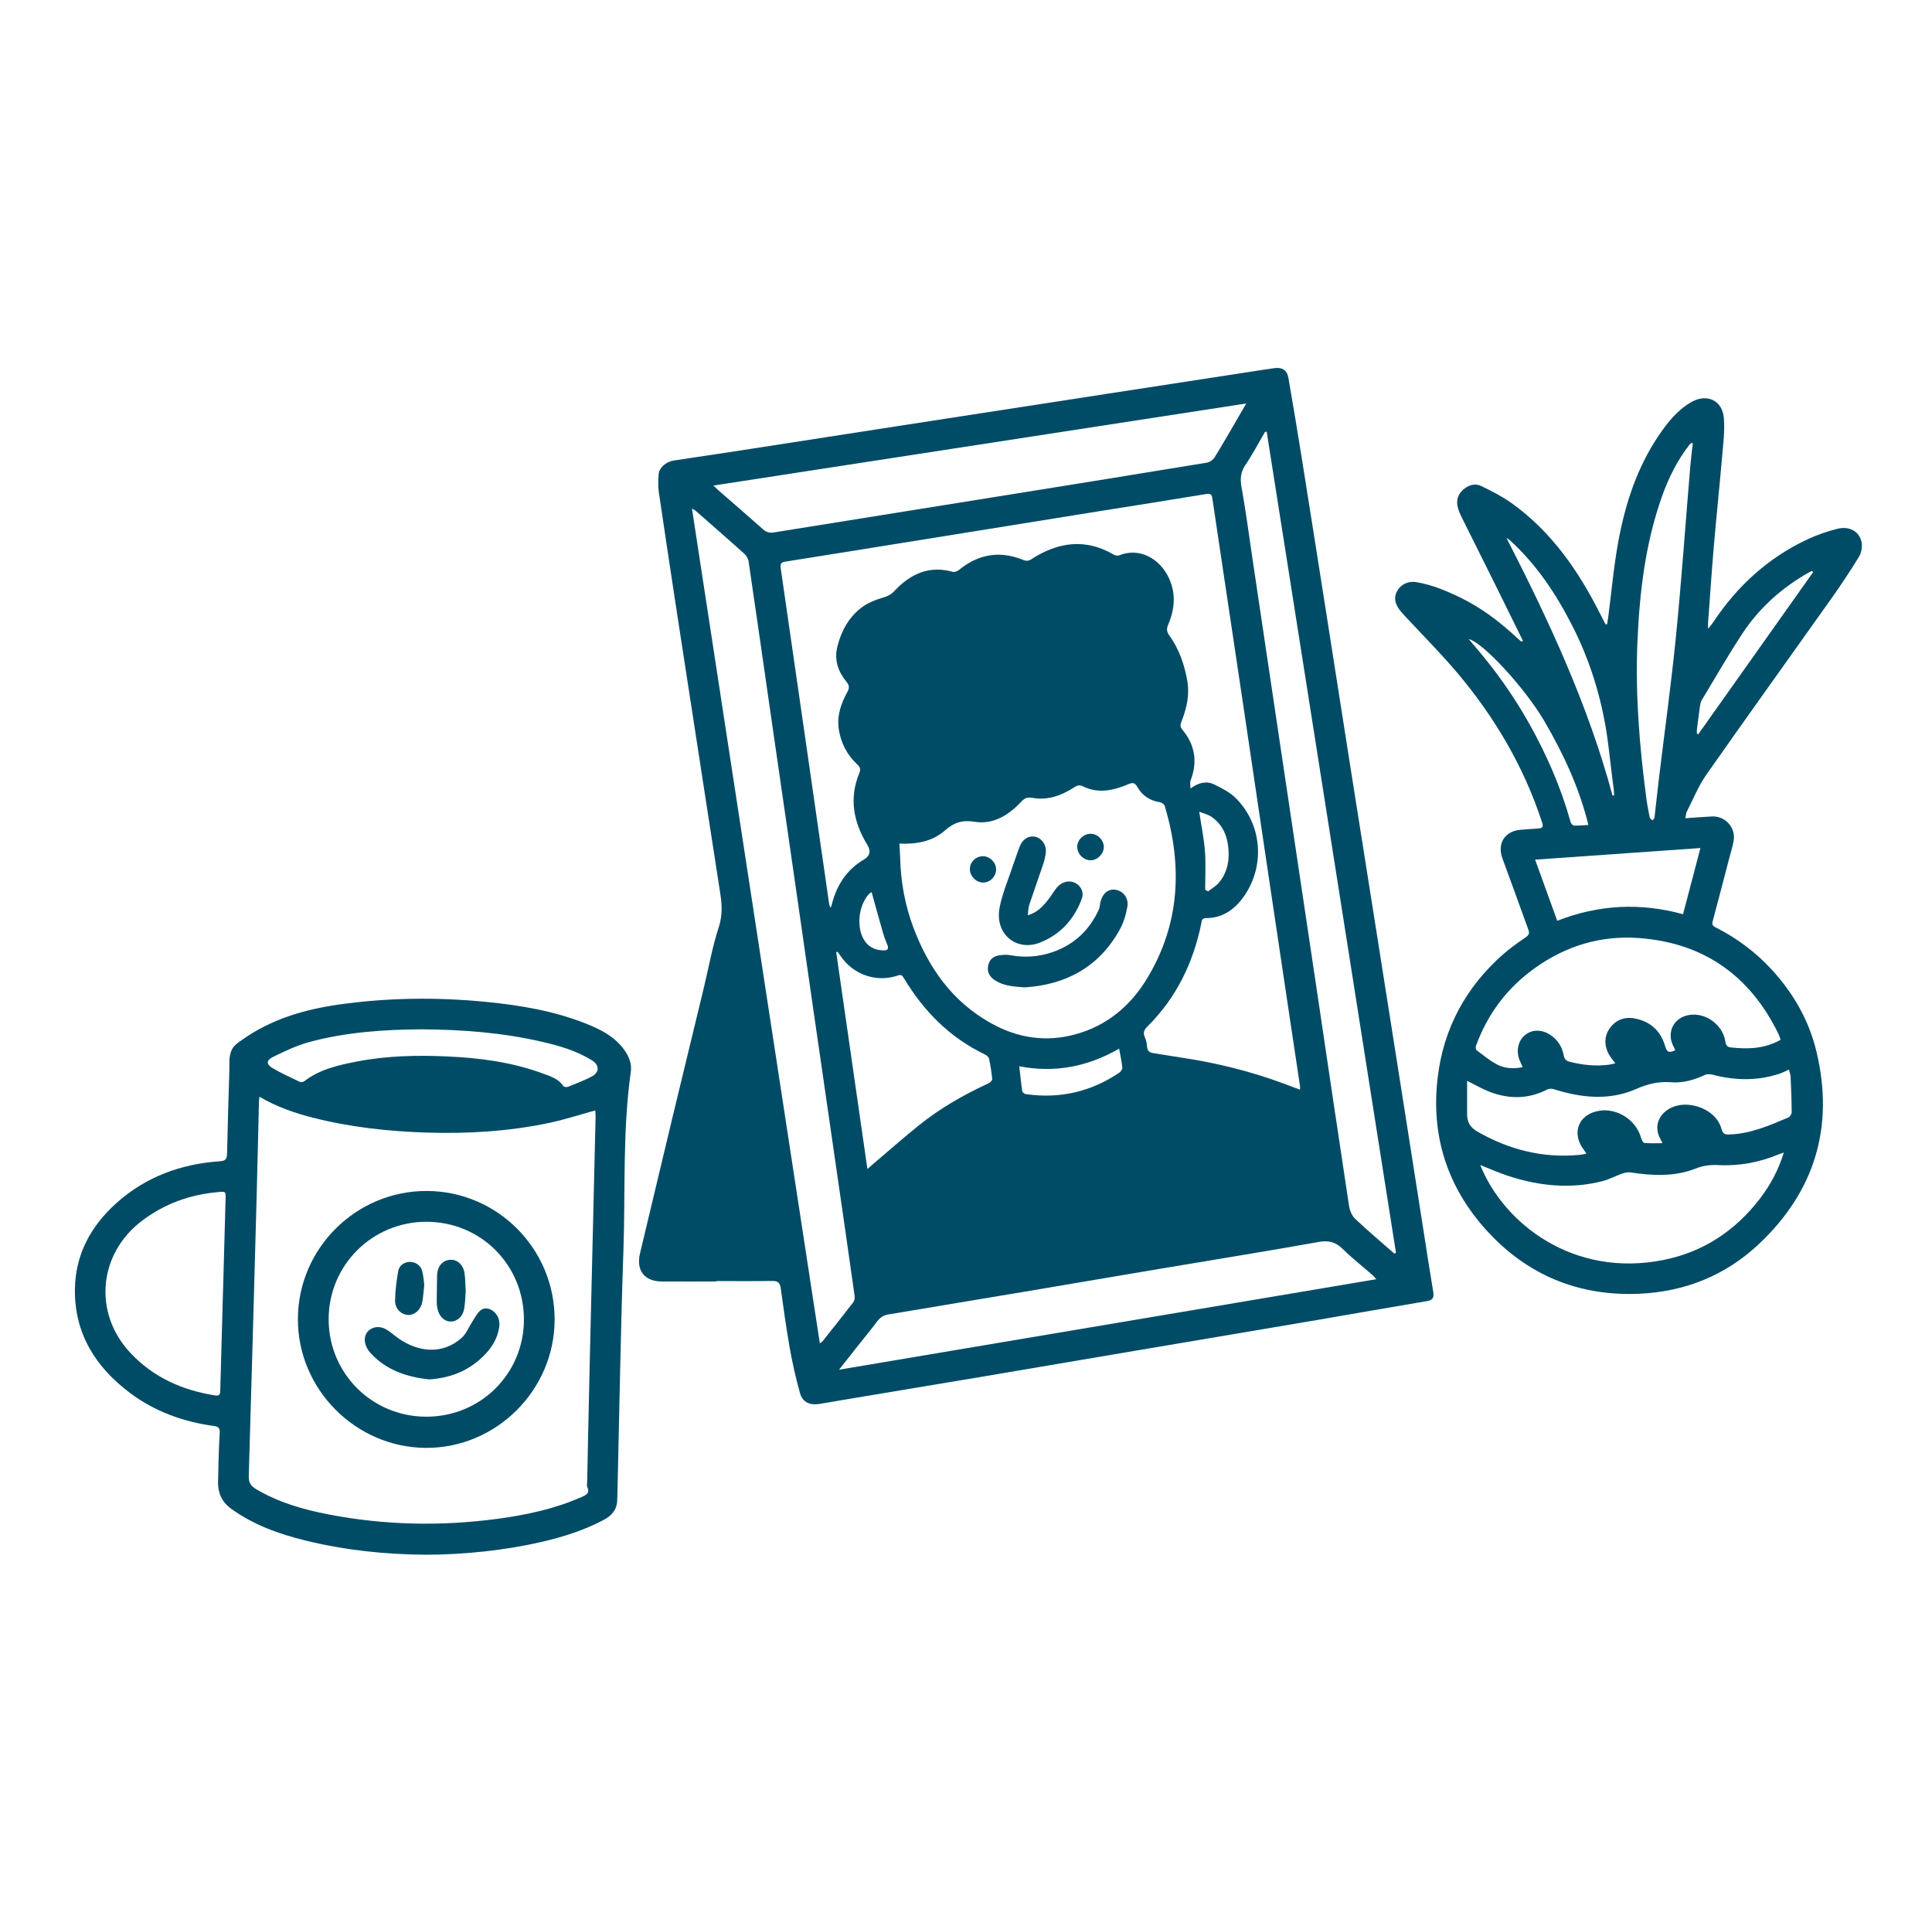 <svg width="201" height="200" viewBox="0 0 201 200" fill="none" xmlns="http://www.w3.org/2000/svg">
<path d="M74.535 133.304C72.636 133.304 70.737 133.311 68.838 133.302C67.033 133.294 66.163 132.136 66.587 130.369C67.729 125.615 68.852 120.856 69.995 116.101C71.062 111.657 72.147 107.218 73.219 102.775C73.729 100.66 74.107 98.504 74.779 96.442C75.174 95.229 75.116 94.114 74.933 92.934C74.307 88.907 73.685 84.88 73.063 80.852C72.252 75.599 71.439 70.347 70.635 65.092C69.925 60.451 69.219 55.81 68.536 51.165C68.45 50.579 68.484 49.97 68.519 49.374C68.562 48.659 69.269 48.029 70.115 47.901C72.405 47.554 74.698 47.221 76.987 46.867C82.454 46.024 87.919 45.17 93.386 44.325C100.63 43.205 107.874 42.088 115.118 40.972C120.408 40.157 125.698 39.345 130.988 38.533C131.521 38.451 132.053 38.368 132.587 38.295C133.388 38.186 133.902 38.505 134.039 39.293C134.501 41.95 134.945 44.609 135.371 47.272C136.22 52.579 137.055 57.888 137.891 63.197C138.764 68.744 139.627 74.293 140.501 79.84C141.434 85.762 142.376 91.682 143.312 97.603C144.214 103.308 145.114 109.012 146.012 114.717C146.695 119.059 147.374 123.401 148.056 127.743C148.403 129.954 148.738 132.167 149.108 134.374C149.206 134.958 149.086 135.24 148.451 135.346C144.691 135.974 140.937 136.64 137.179 137.285C134.227 137.791 131.272 138.284 128.319 138.783C124.973 139.348 121.626 139.913 118.28 140.479C112.787 141.409 107.295 142.346 101.802 143.271C97.136 144.057 92.467 144.829 87.8 145.608C86.934 145.753 86.07 145.913 85.202 146.046C84.226 146.195 83.489 145.844 83.228 144.912C82.803 143.392 82.452 141.846 82.175 140.292C81.803 138.207 81.515 136.107 81.226 134.009C81.148 133.446 80.928 133.239 80.35 133.248C78.412 133.278 76.473 133.259 74.534 133.259C74.534 133.273 74.534 133.287 74.534 133.301L74.535 133.304ZM135.251 113.351C135.251 113.164 135.263 113.067 135.249 112.975C134.891 110.583 134.528 108.191 134.17 105.798C133.369 100.439 132.568 95.081 131.771 89.722C130.924 84.027 130.085 78.331 129.237 72.636C128.501 67.692 127.758 62.749 127.019 57.806C126.729 55.868 126.446 53.929 126.152 51.992C126.099 51.645 126.108 51.287 125.521 51.385C121.756 52.01 117.984 52.595 114.215 53.2C107.487 54.28 100.759 55.365 94.032 56.448C89.928 57.108 85.826 57.774 81.72 58.419C81.251 58.493 81.157 58.655 81.225 59.124C82.912 70.74 84.58 82.359 86.254 93.977C86.273 94.109 86.324 94.235 86.373 94.409C86.454 94.324 86.475 94.312 86.48 94.295C86.508 94.2 86.533 94.103 86.558 94.007C87.068 92.051 88.093 90.465 89.865 89.421C90.511 89.04 90.632 88.534 90.243 87.899C88.794 85.538 88.312 83.056 89.401 80.418C89.575 79.995 89.469 79.782 89.174 79.505C88.137 78.529 87.504 77.328 87.274 75.919C87.039 74.48 87.494 73.187 88.166 71.962C88.399 71.537 88.351 71.274 88.056 70.913C87.194 69.857 86.777 68.655 87.113 67.283C87.509 65.665 88.285 64.237 89.605 63.221C90.261 62.716 91.096 62.385 91.901 62.153C92.39 62.012 92.725 61.828 93.068 61.461C94.721 59.695 96.673 58.792 99.144 59.489C99.321 59.539 99.605 59.418 99.766 59.286C101.79 57.638 104.007 57.254 106.436 58.24C106.761 58.372 106.992 58.373 107.31 58.167C110.071 56.379 112.92 55.967 115.884 57.698C116.032 57.784 116.276 57.831 116.425 57.77C118.569 56.903 120.698 58.125 121.629 60.173C122.365 61.794 122.208 63.405 121.529 64.994C121.355 65.402 121.373 65.714 121.646 66.091C122.658 67.493 123.21 69.091 123.516 70.781C123.778 72.229 123.478 73.6 122.96 74.944C122.84 75.254 122.705 75.538 122.993 75.881C124.333 77.476 124.613 79.256 123.861 81.207C123.786 81.401 123.851 81.648 123.851 82.024C124.722 81.386 125.536 81.219 126.32 81.599C127.116 81.985 127.952 82.412 128.568 83.025C131.28 85.723 131.639 89.992 129.476 93.151C128.518 94.551 127.254 95.502 125.465 95.504C125.016 95.504 125.028 95.816 124.968 96.106C124.129 100.175 122.384 103.776 119.422 106.73C119.048 107.102 118.875 107.403 119.113 107.914C119.253 108.215 119.317 108.567 119.342 108.902C119.375 109.331 119.608 109.488 119.987 109.548C120.994 109.705 121.998 109.879 123.006 110.031C126.528 110.56 129.97 111.406 133.317 112.63C133.943 112.859 134.565 113.095 135.251 113.351ZM93.569 87.753C93.599 88.3 93.638 88.774 93.65 89.249C93.714 91.727 94.147 94.141 95.018 96.46C96.602 100.681 99.083 104.203 103.105 106.44C105.871 107.979 108.812 108.44 111.899 107.589C115.169 106.688 117.604 104.644 119.328 101.801C122.77 96.125 123.038 90.077 121.179 83.836C121.128 83.666 120.856 83.479 120.664 83.449C119.622 83.286 118.832 82.754 118.32 81.855C118.062 81.402 117.836 81.386 117.379 81.579C115.855 82.221 114.286 82.59 112.693 81.807C112.329 81.628 112.093 81.684 111.773 81.89C110.447 82.743 109.019 83.286 107.412 82.995C106.918 82.905 106.616 83.002 106.273 83.371C104.966 84.779 103.342 85.794 101.414 85.485C100.086 85.272 99.245 85.564 98.289 86.403C96.992 87.541 95.337 87.83 93.569 87.753ZM85.295 139.733C85.439 139.64 85.5 139.618 85.534 139.575C86.615 138.214 87.702 136.857 88.763 135.48C88.89 135.316 88.944 135.032 88.914 134.82C88.366 130.92 87.802 127.022 87.238 123.125C86.365 117.091 85.489 111.057 84.617 105.023C83.903 100.077 83.196 95.129 82.482 90.183C81.702 84.781 80.917 79.381 80.137 73.979C79.389 68.795 78.651 63.61 77.886 58.429C77.841 58.127 77.649 57.787 77.42 57.582C75.741 56.072 74.036 54.59 72.337 53.103C72.27 53.044 72.177 53.013 71.991 52.912C76.432 81.895 80.856 110.774 85.293 139.733H85.295ZM145.059 130.396C145.118 130.375 145.176 130.354 145.235 130.333C140.752 101.861 136.268 73.389 131.785 44.918C131.728 44.918 131.671 44.918 131.614 44.918C130.941 46.068 130.32 47.254 129.576 48.356C129.068 49.108 129.008 49.806 129.166 50.682C129.606 53.12 129.926 55.58 130.291 58.032C131.351 65.15 132.409 72.269 133.471 79.386C134.686 87.532 135.908 95.677 137.122 103.823C138.194 111.02 139.25 118.22 140.345 125.413C140.419 125.899 140.645 126.461 140.99 126.788C142.304 128.035 143.696 129.2 145.059 130.396ZM129.66 41.971C111.124 44.826 92.742 47.657 74.219 50.509C74.473 50.748 74.622 50.897 74.78 51.035C76.315 52.375 77.861 53.703 79.381 55.059C79.731 55.371 80.068 55.457 80.522 55.383C88.686 54.066 96.852 52.764 105.017 51.454C111.861 50.356 118.704 49.256 125.543 48.13C125.846 48.08 126.207 47.829 126.37 47.565C127.242 46.156 128.061 44.713 128.897 43.282C129.125 42.892 129.351 42.501 129.659 41.97L129.66 41.971ZM143.185 133.068C142.995 132.857 142.904 132.734 142.792 132.635C141.753 131.729 140.665 130.873 139.682 129.91C138.936 129.179 138.207 129.008 137.164 129.195C131.954 130.131 126.727 130.966 121.507 131.844C116.504 132.686 111.503 133.541 106.5 134.382C101.812 135.17 97.122 135.95 92.432 136.728C91.955 136.807 91.593 137.017 91.293 137.414C90.607 138.323 89.882 139.202 89.174 140.095C88.583 140.84 87.996 141.588 87.293 142.479C106.006 139.328 124.538 136.208 143.185 133.068ZM87.142 99.003C87.094 99.02 87.045 99.037 86.997 99.054C88.074 106.532 89.15 114.01 90.243 121.601C90.501 121.376 90.632 121.259 90.766 121.145C92.381 119.775 93.967 118.368 95.618 117.044C97.824 115.274 100.266 113.877 102.835 112.696C103.005 112.618 103.238 112.39 103.225 112.251C103.16 111.537 103.048 110.825 102.896 110.124C102.858 109.951 102.637 109.769 102.456 109.682C98.807 107.926 96.092 105.181 94.033 101.74C93.868 101.464 93.749 101.354 93.382 101.481C91.205 102.232 88.788 101.394 87.473 99.478C87.364 99.319 87.252 99.161 87.142 99.003ZM116.43 109.086C113.121 110.979 109.713 111.63 106.041 110.914C106.15 111.865 106.232 112.696 106.355 113.521C106.372 113.637 106.582 113.791 106.72 113.811C110.246 114.321 113.491 113.576 116.444 111.583C116.602 111.476 116.781 111.228 116.765 111.065C116.702 110.439 116.562 109.821 116.43 109.086ZM125.383 92.565C125.485 92.616 125.586 92.667 125.688 92.718C126.064 92.425 126.501 92.185 126.804 91.83C127.562 90.942 127.856 89.854 127.824 88.711C127.782 87.218 127.342 85.864 126.042 84.967C125.694 84.727 125.247 84.631 124.764 84.436C124.988 85.933 125.263 87.245 125.361 88.57C125.46 89.895 125.383 91.232 125.383 92.565ZM90.678 92.798C90.59 92.863 90.47 92.925 90.385 93.019C89.358 94.158 89.092 96.281 89.815 97.637C90.261 98.474 90.997 98.849 91.924 98.864C92.295 98.87 92.501 98.732 92.323 98.306C92.154 97.902 91.997 97.49 91.876 97.07C91.47 95.661 91.083 94.246 90.678 92.798Z" fill="#004C66"/>
<path d="M158.436 66.645C157.493 64.731 156.554 62.815 155.605 60.904C154.397 58.471 153.179 56.042 151.971 53.609C151.865 53.395 151.784 53.167 151.711 52.939C151.478 52.211 151.593 51.541 152.152 51.008C152.713 50.473 153.416 50.219 154.134 50.571C155.203 51.095 156.283 51.636 157.248 52.325C161.403 55.296 164.213 59.365 166.479 63.861C166.663 64.226 166.852 64.589 167.039 64.953C167.093 64.947 167.147 64.942 167.201 64.936C167.239 64.695 167.283 64.455 167.314 64.214C167.66 61.561 167.889 58.887 168.378 56.261C169.097 52.394 170.305 48.672 172.525 45.366C173.452 43.986 174.485 42.676 175.961 41.826C177.56 40.906 179.182 41.631 179.343 43.467C179.462 44.824 179.273 46.214 179.156 47.584C178.893 50.649 178.569 53.71 178.306 56.775C178.079 59.423 177.903 62.075 177.707 64.726C177.694 64.902 177.705 65.081 177.705 65.413C177.93 65.123 178.092 64.939 178.227 64.737C180.715 60.996 183.91 58.049 187.991 56.129C188.994 55.657 190.061 55.284 191.136 55.011C192.42 54.686 193.476 55.293 193.678 56.44C193.76 56.907 193.651 57.511 193.404 57.915C192.499 59.396 191.534 60.845 190.53 62.262C186.198 68.374 181.819 74.453 177.521 80.589C176.695 81.768 176.149 83.145 175.487 84.438C175.404 84.601 175.403 84.806 175.339 85.115C176.327 85.048 177.215 84.976 178.104 84.93C179.485 84.859 180.6 86.084 180.363 87.451C180.241 88.156 180.016 88.844 179.835 89.538C179.286 91.643 178.746 93.75 178.177 95.849C178.063 96.27 178.312 96.381 178.581 96.518C180.757 97.625 182.673 99.069 184.329 100.869C186.593 103.33 188.208 106.158 188.983 109.403C190.849 117.215 188.802 123.94 182.983 129.416C179.539 132.657 175.332 134.36 170.581 134.576C164.272 134.863 158.918 132.659 154.686 128.018C150.58 123.515 148.836 118.132 149.577 112.044C150.196 106.955 152.498 102.711 156.33 99.314C157.088 98.642 157.926 98.054 158.761 97.476C159.078 97.257 159.132 97.056 159.014 96.73C158.113 94.255 157.232 91.773 156.313 89.304C155.732 87.741 156.558 86.425 158.232 86.315C158.85 86.274 159.466 86.213 160.084 86.177C160.518 86.152 160.564 85.95 160.443 85.578C158.55 79.759 155.5 74.588 151.568 69.938C149.867 67.927 147.997 66.06 146.206 64.125C145.976 63.876 145.741 63.626 145.546 63.35C145.108 62.732 144.981 62.079 145.407 61.392C145.796 60.765 146.544 60.424 147.318 60.55C148.931 60.811 150.421 61.434 151.88 62.137C154.114 63.213 156.062 64.697 157.863 66.386C158.003 66.517 158.157 66.635 158.304 66.758C158.349 66.721 158.393 66.684 158.438 66.647L158.436 66.645ZM185.249 108.164C185.173 107.948 185.125 107.754 185.039 107.578C182.083 101.498 177.26 98.072 170.504 97.578C166.574 97.291 162.971 98.364 159.73 100.668C156.817 102.739 154.778 105.443 153.559 108.784C153.51 108.919 153.536 109.184 153.628 109.252C154.36 109.793 155.068 110.398 155.878 110.79C156.636 111.157 157.513 111.194 158.414 111.009C158.279 110.703 158.166 110.471 158.074 110.231C157.72 109.311 157.947 108.275 158.62 107.704C159.349 107.086 160.331 107.049 161.237 107.618C162.044 108.125 162.516 108.873 162.69 109.796C162.764 110.187 162.939 110.358 163.329 110.455C164.661 110.787 166 110.932 167.366 110.757C167.569 110.731 167.768 110.674 168.055 110.613C167.848 110.337 167.702 110.154 167.568 109.963C166.902 109.009 166.835 107.911 167.421 107.042C168.044 106.119 168.963 105.747 170.022 105.934C171.65 106.222 172.752 107.183 173.229 108.799C173.426 109.465 173.619 109.552 174.298 109.244C174.209 109.066 174.115 108.892 174.033 108.711C173.408 107.323 174.144 105.896 175.637 105.599C177.376 105.253 179.215 106.541 179.503 108.344C179.564 108.725 179.69 108.916 180.078 108.958C181.85 109.151 183.583 109.107 185.247 108.165L185.249 108.164ZM153.999 121.186C156.463 127.325 163.716 132.922 173.04 131.07C177.183 130.247 180.515 128.045 183.085 124.704C184.175 123.286 185.018 121.729 185.584 119.892C185.329 119.98 185.218 120.011 185.113 120.055C183.093 120.898 180.987 121.307 178.802 121.196C177.972 121.154 177.224 121.234 176.429 121.549C174.228 122.421 171.935 122.311 169.638 121.956C169.351 121.912 169.022 121.992 168.739 122.091C168.064 122.327 167.425 122.684 166.738 122.86C163.405 123.716 160.122 123.374 156.893 122.315C155.938 122.002 155.017 121.586 153.999 121.186ZM165.051 120.014C164.92 119.818 164.852 119.703 164.773 119.598C163.443 117.847 164.233 115.878 166.402 115.542C168.28 115.251 170.226 116.524 170.728 118.354C170.784 118.558 170.939 118.879 171.073 118.892C171.673 118.951 172.281 118.918 172.963 118.918C172.852 118.697 172.774 118.543 172.696 118.39C172.188 117.389 172.393 116.354 173.242 115.632C175.045 114.1 178.51 115.159 179.102 117.449C179.228 117.936 179.445 118.024 179.892 118.011C182.102 117.948 184.08 117.086 186.06 116.239C186.226 116.168 186.402 115.883 186.401 115.699C186.393 114.462 186.346 113.225 186.29 111.989C186.279 111.749 186.175 111.513 186.11 111.261C185.742 111.426 185.461 111.581 185.161 111.681C182.853 112.45 180.533 112.409 178.198 111.797C177.933 111.728 177.589 111.713 177.353 111.824C176.246 112.344 175.073 112.676 173.876 112.58C172.549 112.474 171.419 112.752 170.19 113.291C167.392 114.517 164.492 114.196 161.636 113.296C161.439 113.234 161.162 113.235 160.984 113.327C159.029 114.336 157.028 114.35 155.013 113.588C154.24 113.296 153.519 112.867 152.633 112.431C152.633 113.607 152.63 114.734 152.634 115.861C152.637 116.696 152.896 117.247 153.735 117.727C157.03 119.612 160.513 120.485 164.295 120.139C164.523 120.118 164.748 120.065 165.052 120.013L165.051 120.014ZM176.114 46.113C176.068 46.099 176.022 46.085 175.977 46.072C175.893 46.15 175.797 46.219 175.728 46.309C174.484 47.923 173.587 49.724 172.909 51.636C171.172 56.529 170.574 61.614 170.354 66.767C170.123 72.181 170.559 77.553 171.263 82.912C171.357 83.624 171.49 84.332 171.633 85.036C171.656 85.15 171.822 85.236 171.922 85.335C171.994 85.236 172.117 85.144 172.129 85.038C172.288 83.712 172.421 82.383 172.581 81.057C173.179 76.096 173.871 71.144 174.364 66.173C174.945 60.325 175.353 54.461 175.844 48.604C175.914 47.772 176.023 46.943 176.114 46.113ZM162.012 95.784C166.332 94.092 170.66 93.88 175.099 95.101C175.701 92.808 176.289 90.569 176.907 88.215C171.115 88.622 165.471 89.018 159.709 89.423C160.501 91.61 161.25 93.679 162.012 95.784ZM167.763 82.761C167.818 82.751 167.873 82.741 167.928 82.73C167.917 82.528 167.916 82.325 167.893 82.125C167.847 81.728 167.788 81.333 167.737 80.937C167.503 79.115 167.342 77.28 167.023 75.473C166.387 71.876 165.268 68.426 163.611 65.161C161.917 61.822 159.874 58.737 157.082 56.198C156.979 56.104 156.849 56.04 156.732 55.962C161.162 64.609 165.239 73.362 167.763 82.761ZM188.639 59.512C188.595 59.473 188.551 59.434 188.507 59.395C188.383 59.455 188.256 59.508 188.137 59.576C185.348 61.167 183.002 63.261 181.245 65.945C179.769 68.198 178.426 70.538 177.036 72.847C176.928 73.027 176.889 73.259 176.858 73.473C176.74 74.304 176.635 75.137 176.533 75.97C176.518 76.088 176.542 76.211 176.548 76.332L176.682 76.38C180.667 70.757 184.653 65.134 188.638 59.51L188.639 59.512ZM165.252 85.815C164.28 81.873 162.628 78.362 160.66 74.998C158.628 71.525 154.233 66.792 152.807 66.479C152.972 66.679 153.106 66.849 153.248 67.012C155.486 69.581 157.456 72.341 159.119 75.316C160.926 78.548 162.4 81.922 163.395 85.498C163.438 85.651 163.619 85.871 163.744 85.877C164.215 85.899 164.689 85.846 165.253 85.815H165.252Z" fill="#004C66"/>
<path d="M44.321 161.725C40.091 161.702 35.905 161.261 31.795 160.253C29.033 159.575 26.373 158.629 24.031 156.929C23.056 156.221 22.667 155.286 22.686 154.148C22.715 152.449 22.76 150.749 22.858 149.052C22.888 148.532 22.706 148.398 22.25 148.335C19.072 147.896 16.122 146.843 13.54 144.909C9.953 142.223 7.746 138.736 7.793 134.136C7.83 130.517 9.439 127.548 12.094 125.163C15.151 122.416 18.811 121.076 22.878 120.797C23.406 120.761 23.609 120.605 23.62 120.057C23.683 117.118 23.781 114.181 23.865 111.243C23.877 110.805 23.836 110.36 23.9 109.931C23.951 109.591 24.066 109.224 24.265 108.951C24.481 108.655 24.813 108.433 25.12 108.214C28.166 106.027 31.64 105.005 35.298 104.49C40.369 103.776 45.454 103.717 50.545 104.216C54.13 104.567 57.671 105.159 61.038 106.509C62.549 107.115 63.989 107.857 64.968 109.241C65.442 109.912 65.747 110.658 65.629 111.49C64.753 117.688 65.075 123.936 64.857 130.159C64.584 137.972 64.462 145.789 64.274 153.605C64.254 154.441 64.248 155.278 64.211 156.114C64.168 157.074 63.615 157.677 62.797 158.109C60.751 159.19 58.566 159.882 56.326 160.398C52.521 161.274 48.283 161.719 44.322 161.726L44.321 161.725ZM26.996 114.088C26.968 114.34 26.944 114.474 26.941 114.608C26.858 117.966 26.787 121.324 26.695 124.681C26.433 134.294 26.169 143.907 25.881 153.519C25.861 154.189 26.07 154.564 26.644 154.904C28.983 156.291 31.549 157.027 34.179 157.534C39.995 158.656 45.85 158.78 51.72 157.997C54.736 157.595 57.695 156.963 60.5 155.727C61.009 155.503 61.393 155.316 61.094 154.668C61.033 154.536 61.082 154.352 61.086 154.192C61.175 150.014 61.258 145.837 61.356 141.66C61.555 133.165 61.763 124.671 61.964 116.176C61.97 115.934 61.938 115.69 61.927 115.511C60.266 115.965 58.692 116.483 57.08 116.819C52.874 117.697 48.607 117.953 44.32 117.812C40.338 117.681 36.392 117.247 32.52 116.256C30.62 115.77 28.782 115.136 26.997 114.088H26.996ZM23.195 134.561H23.197C23.288 131.264 23.382 127.966 23.469 124.669C23.488 123.944 23.479 123.938 22.737 124.001C19.805 124.25 17.143 125.192 14.776 126.985C10.211 130.442 9.674 136.622 13.602 140.771C15.998 143.302 18.986 144.623 22.38 145.154C22.862 145.229 22.906 145.017 22.915 144.633C23 141.275 23.099 137.918 23.194 134.561H23.195ZM43.822 107.072C40.058 107.1 36.069 107.344 32.187 108.392C30.876 108.746 29.619 109.35 28.392 109.951C27.697 110.291 27.692 110.709 28.338 111.096C29.256 111.646 30.243 112.082 31.211 112.545C31.321 112.598 31.536 112.56 31.639 112.481C33.279 111.216 35.234 110.789 37.195 110.411C40.273 109.817 43.39 109.753 46.51 109.892C49.913 110.043 53.274 110.484 56.492 111.675C57.267 111.962 58.093 112.202 58.599 112.967C58.663 113.064 58.938 113.111 59.067 113.059C59.899 112.728 60.743 112.411 61.534 111.998C62.388 111.552 62.386 110.795 61.571 110.289C59.989 109.308 58.221 108.793 56.434 108.379C52.368 107.437 48.231 107.097 43.822 107.072Z" fill="#004C66"/>
<path d="M106.927 95.206C107.818 94.952 108.337 94.431 108.813 93.883C109.191 93.448 109.487 92.942 109.833 92.478C110.184 92.007 110.647 91.691 111.247 91.694C112.099 91.698 112.846 92.547 112.578 93.376C112.315 94.19 111.884 94.989 111.366 95.672C110.538 96.764 109.453 97.567 108.143 98.07C105.776 98.979 103.458 97.2 103.999 94.396C104.283 92.923 104.895 91.513 105.369 90.078C105.587 89.418 105.832 88.766 106.066 88.111C106.342 87.337 106.957 86.913 107.638 87.028C108.325 87.144 108.861 87.819 108.807 88.616C108.775 89.085 108.643 89.558 108.493 90.008C108.034 91.387 107.534 92.752 107.076 94.131C106.976 94.432 106.984 94.769 106.927 95.206Z" fill="#004C66"/>
<path d="M106.593 102.709C105.469 102.629 104.426 102.562 103.517 101.978C102.994 101.642 102.691 101.155 102.793 100.51C102.891 99.893 103.273 99.496 103.886 99.391C104.271 99.326 104.686 99.285 105.065 99.356C106.554 99.632 108.013 99.546 109.44 99.064C111.719 98.295 113.337 96.783 114.328 94.598C114.424 94.387 114.42 94.131 114.471 93.898C114.674 92.966 115.259 92.458 116.019 92.55C116.809 92.645 117.443 93.385 117.292 94.287C117.153 95.116 116.901 95.972 116.495 96.703C114.328 100.607 110.883 102.441 106.594 102.71L106.593 102.709Z" fill="#004C66"/>
<path d="M113.441 86.731C114.163 86.714 114.834 87.366 114.838 88.089C114.842 88.814 114.186 89.486 113.47 89.489C112.741 89.492 112.088 88.852 112.073 88.118C112.058 87.391 112.691 86.748 113.441 86.731Z" fill="#004C66"/>
<path d="M102.281 91.805C101.56 91.802 100.911 91.151 100.902 90.421C100.893 89.675 101.525 89.056 102.283 89.069C102.992 89.082 103.619 89.706 103.632 90.412C103.646 91.16 103.018 91.808 102.281 91.805Z" fill="#004C66"/>
<path d="M44.403 123.887C51.76 123.908 57.721 129.912 57.702 137.282C57.684 144.613 51.621 150.647 44.31 150.612C36.994 150.577 30.962 144.496 30.992 137.187C31.022 129.845 37.051 123.866 44.403 123.887ZM44.389 127.092C38.74 127.08 34.192 131.601 34.191 137.231C34.19 142.85 38.69 147.352 44.325 147.369C49.976 147.386 54.489 142.921 54.507 137.294C54.525 131.617 50.049 127.105 44.389 127.092Z" fill="#004C66"/>
<path d="M44.639 143.49C42.356 143.24 40.148 142.543 38.485 140.671C38.201 140.351 37.974 139.868 37.951 139.448C37.89 138.327 39.094 137.685 40.132 138.262C40.581 138.512 40.967 138.874 41.389 139.175C43.529 140.699 46.067 140.93 48.041 139.159C48.516 138.732 48.763 138.054 49.129 137.5C49.404 137.082 49.631 136.59 50.008 136.293C50.4 135.984 50.938 136.075 51.344 136.412C51.885 136.861 52.037 137.477 51.922 138.144C51.748 139.155 51.269 140.021 50.574 140.771C49.005 142.464 47.058 143.339 44.639 143.49Z" fill="#004C66"/>
<path d="M48.455 134.344C48.409 134.877 48.399 135.539 48.283 136.181C48.142 136.961 47.558 137.463 46.916 137.472C46.251 137.481 45.694 136.962 45.514 136.146C45.463 135.914 45.435 135.673 45.436 135.436C45.44 134.519 45.457 133.602 45.474 132.685C45.491 131.755 46.022 131.108 46.806 131.049C47.556 130.993 48.193 131.54 48.326 132.43C48.414 133.019 48.41 133.621 48.456 134.343L48.455 134.344Z" fill="#004C66"/>
<path d="M44.139 133.663C44.062 134.363 44.033 134.903 43.936 135.431C43.788 136.236 43.152 136.801 42.48 136.785C41.767 136.768 41.096 136.16 41.103 135.31C41.111 134.281 41.253 133.246 41.427 132.229C41.531 131.62 42.067 131.274 42.639 131.266C43.225 131.257 43.786 131.635 43.93 132.228C44.056 132.744 44.087 133.284 44.14 133.662L44.139 133.663Z" fill="#004C66"/>
</svg>
